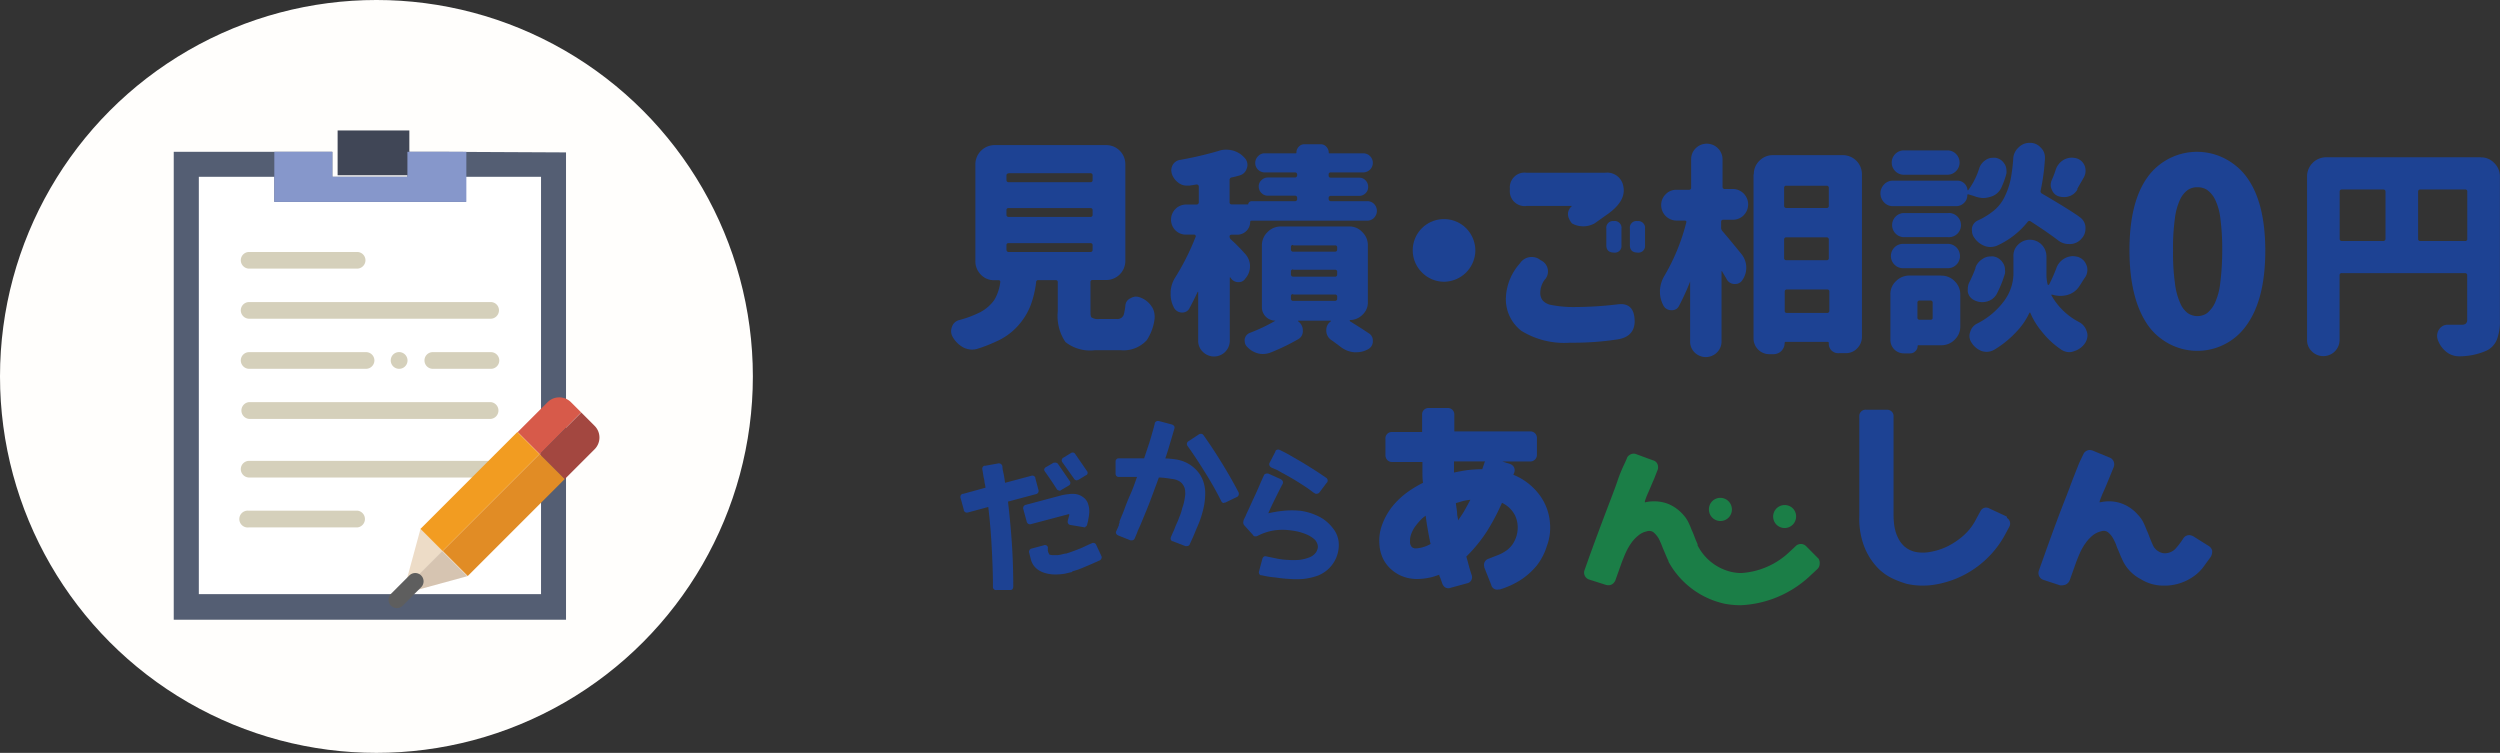 <svg xmlns="http://www.w3.org/2000/svg" viewBox="0 0 246.06 74.1"><rect x="0" y="0" width="246.06" height="74.1" fill="#333333" stroke="none"/><defs><style>.cls-1{fill:#1d4293;}.cls-2{fill:#1b7e47;}.cls-3{fill:#fffefc;}.cls-4{fill:#545e73;}.cls-5{fill:#404656;}.cls-6{fill:#fff;}.cls-7{fill:#8697cb;}.cls-8{fill:#d5d0bb;}.cls-9{fill:#eddcc7;}.cls-10{fill:#d75a4a;}.cls-11{fill:#f29c21;}.cls-12{fill:#d6c4b1;}.cls-13{fill:#a34740;}.cls-14{fill:#e18c25;}.cls-15{fill:#5e5e5e;}</style></defs><title>アセット 1</title><g id="レイヤー_2" data-name="レイヤー 2"><g id="レイヤー_1-2" data-name="レイヤー 1"><path class="cls-1" d="M108.18,31.4h1.76a.65.65,0,0,0,.69-.52,6.71,6.71,0,0,0,.13-.76.85.85,0,0,1,.52-.77,1.13,1.13,0,0,1,.54-.16,1.47,1.47,0,0,1,.46.11,2.27,2.27,0,0,1,1.06.85,1.7,1.7,0,0,1,.3.91,1.65,1.65,0,0,1,0,.31,4.93,4.93,0,0,1-.76,2.1,3.09,3.09,0,0,1-2.57,1h-2.56a3.91,3.91,0,0,1-2.89-.81,4.59,4.59,0,0,1-.75-3V27.79a.19.19,0,0,0-.17-.22h-1.73a.2.2,0,0,0-.23.22,10.06,10.06,0,0,1-.53,2.23A6.55,6.55,0,0,1,100.25,32a6.18,6.18,0,0,1-2.2,1.61,14.77,14.77,0,0,1-1.85.72,1.91,1.91,0,0,1-.54.08,2,2,0,0,1-.8-.19,2.67,2.67,0,0,1-1.06-1,1.22,1.22,0,0,1-.19-.62,1.15,1.15,0,0,1,.08-.41,1,1,0,0,1,.73-.69,10.45,10.45,0,0,0,1.8-.65,3.92,3.92,0,0,0,1.65-1.34,4.56,4.56,0,0,0,.58-1.72.17.17,0,0,0-.12-.21h-.5A1.77,1.77,0,0,1,96.51,27,1.85,1.85,0,0,1,96,25.69V16.15a1.9,1.9,0,0,1,1.88-1.87h11a1.88,1.88,0,0,1,1.88,1.87v9.54a1.88,1.88,0,0,1-1.87,1.87h-1.34a.19.19,0,0,0-.22.16.08.08,0,0,0,0,.07v2.75c0,.39,0,.64.13.72A1.2,1.2,0,0,0,108.18,31.4Zm-8.9-14.34a.21.21,0,0,0-.22.16v.49a.2.2,0,0,0,.18.22h8.08a.19.19,0,0,0,.22-.17v-.49a.2.2,0,0,0-.18-.22H99.28Zm0,3.42a.19.19,0,0,0-.22.16v.49a.2.2,0,0,0,.18.22h8.08a.2.2,0,0,0,.22-.18V20.7a.2.2,0,0,0-.18-.22H99.28Zm0,3.45a.19.19,0,0,0-.22.15v.5a.21.21,0,0,0,.18.22h8.08a.2.2,0,0,0,.22-.18v-.47a.2.2,0,0,0-.18-.22H99.28Z"/><path class="cls-1" d="M122.5,24.93a1.84,1.84,0,0,1,.53,1.16v.11a1.8,1.8,0,0,1-.38,1.12l-.07.08a.75.75,0,0,1-.68.37l-.09,0a.89.89,0,0,1-.71-.47s0,0-.06,0,0,0,0,0v6.23a1.55,1.55,0,0,1-2.65,1.1,1.47,1.47,0,0,1-.46-1.1v-4.8s0,0,0,0a0,0,0,0,0-.05,0c-.28.59-.55,1.13-.81,1.61a.77.77,0,0,1-.69.42h-.11a.92.92,0,0,1-.77-.57,2.72,2.72,0,0,1-.28-1.25V28.7a2.86,2.86,0,0,1,.47-1.42,24.19,24.19,0,0,0,2-4,.16.16,0,0,0-.13-.19h-.82a1.43,1.43,0,0,1-1.06-.43,1.49,1.49,0,0,1,1.08-2.53h1a.22.22,0,0,0,.23-.18V18.35a.17.17,0,0,0-.07-.14.18.18,0,0,0-.16-.05l-.71.11h-.2A1.34,1.34,0,0,1,116,18a1.82,1.82,0,0,1-.65-.85,1.78,1.78,0,0,1-.07-.39,1.13,1.13,0,0,1,.13-.5,1,1,0,0,1,.72-.52,35.28,35.28,0,0,0,3.79-.88,2.17,2.17,0,0,1,.76-.13,2.8,2.8,0,0,1,.64.08,2.37,2.37,0,0,1,1.19.74,1,1,0,0,1,.27.68.87.87,0,0,1-.06.32,1,1,0,0,1-.72.72c-.25.07-.5.14-.76.19a.24.24,0,0,0-.22.25h0V19.9a.2.2,0,0,0,.18.22h1.65s0,0,0,0a.32.32,0,0,1,.1-.22.39.39,0,0,1,.25-.1h4.24a.2.2,0,0,0,.23-.17v-.15a.2.2,0,0,0-.18-.22h-2.69a.86.86,0,0,1-.64-.26.88.88,0,0,1-.27-.64.8.8,0,0,1,.27-.63.9.9,0,0,1,.64-.26h2.64a.22.22,0,0,0,.23-.18v-.1a.2.2,0,0,0-.18-.22h-3a.93.93,0,0,1-.66-1.6.84.84,0,0,1,.66-.28h3c.07,0,.11,0,.11-.08a.81.81,0,0,1,.23-.57.71.71,0,0,1,.56-.24h1.58a.71.71,0,0,1,.57.24.84.84,0,0,1,.24.57.06.06,0,0,0,.06.08h3.34a.94.94,0,0,1,.67,1.6h0a1,1,0,0,1-.67.28h-3.18a.2.2,0,0,0-.23.15v.15a.2.2,0,0,0,.18.22h2.83a.82.82,0,0,1,.62.26.9.9,0,0,1,.26.64.82.82,0,0,1-.26.63.87.87,0,0,1-.62.26h-2.78a.21.21,0,0,0-.23.16v.13a.22.22,0,0,0,.18.23h3.6a.93.93,0,0,1,.69.27,1,1,0,0,1,.28.68,1,1,0,0,1-.28.69.94.94,0,0,1-.69.28H123.18a.12.12,0,0,0-.13.1v0a1.27,1.27,0,0,1-1.26,1.28h-.57c-.13,0-.2.06-.2.18a.39.39,0,0,0,.13.29C121.51,23.89,122,24.36,122.5,24.93Zm12.13,4.82a1.61,1.61,0,0,1-.52,1.22,1.75,1.75,0,0,1-1.26.53s0,0,0,.05,0,.06,0,.06c.67.41,1.3.81,1.85,1.18a.82.82,0,0,1,.42.76.87.87,0,0,1-.5.84,2.33,2.33,0,0,1-1.1.28l-.23,0a2.48,2.48,0,0,1-1.3-.5c-.33-.25-.66-.5-1-.73a1.12,1.12,0,0,1-.45-.93,1,1,0,0,1,.45-.88,0,0,0,0,0,0-.07s0,0,0,0h-3.17a0,0,0,0,0-.05,0,.06.06,0,0,0,0,.07h0a1.07,1.07,0,0,1,.46.93.89.89,0,0,1-.5.85A20.8,20.8,0,0,1,125,34.72a2.22,2.22,0,0,1-.72.12,1.68,1.68,0,0,1-.5-.07,2.2,2.2,0,0,1-1-.6.81.81,0,0,1-.27-.58.78.78,0,0,1,0-.22.81.81,0,0,1,.54-.62,17.24,17.24,0,0,0,2.49-1.19.05.05,0,0,0,0,0s0,0,0,0a1.32,1.32,0,0,1-1.34-1.3v-6.1a1.78,1.78,0,0,1,.56-1.32,1.8,1.8,0,0,1,1.33-.55h6.67a1.7,1.7,0,0,1,1.32.55,1.77,1.77,0,0,1,.55,1.32v5.67Zm-7.35-5.64a.19.19,0,0,0-.22.15v.29a.2.2,0,0,0,.18.22h4.15a.2.2,0,0,0,.22-.18,0,0,0,0,0,0,0v-.22a.19.19,0,0,0-.17-.22h-4.16Zm0,2.41a.19.19,0,0,0-.22.16V27a.22.22,0,0,0,.18.23h4.15a.2.2,0,0,0,.22-.18,0,0,0,0,0,0-.05v-.23a.19.19,0,0,0-.17-.22h-4.16Zm0,2.43a.19.19,0,0,0-.22.15v.29a.2.2,0,0,0,.18.22h4.15a.2.2,0,0,0,.22-.18,0,0,0,0,0,0,0v-.22a.19.19,0,0,0-.17-.22h-4.16Z"/><path class="cls-1" d="M139.94,26.8a3.07,3.07,0,0,1,0-4.33l0,0a3.09,3.09,0,0,1,4.37,0,3.15,3.15,0,0,1,.9,2.17,3.11,3.11,0,0,1-3.09,3.09A3.06,3.06,0,0,1,139.94,26.8Z"/><path class="cls-1" d="M149.6,25.92a1.38,1.38,0,0,1,1.9-.41l.13.1a1.2,1.2,0,0,1,.63,1.58,1.13,1.13,0,0,1-.24.36,2.21,2.21,0,0,0-.42,1.26,1.24,1.24,0,0,0,.22.74,1.5,1.5,0,0,0,.94.48,11.27,11.27,0,0,0,2.25.19,36.15,36.15,0,0,0,4.16-.26c1.12-.16,1.7.37,1.72,1.64,0,1-.55,1.64-1.72,1.81a28.68,28.68,0,0,1-4.63.32,8.07,8.07,0,0,1-4.79-1.16,3.92,3.92,0,0,1-1.53-3.36A5.38,5.38,0,0,1,149.6,25.92ZM158,17a1.61,1.61,0,0,1,1.78,1.37c.18.91-.3,1.78-1.43,2.62l-1.41,1a2.3,2.3,0,0,1-2.22,0c-.53-.66-.52-1.24,0-1.72h-4.45A1.46,1.46,0,0,1,148.61,19a2.67,2.67,0,0,1,0-.4A1.46,1.46,0,0,1,149.85,17a1.79,1.79,0,0,1,.4,0Zm.1,5.49a.66.66,0,0,1,.56-.73.48.48,0,0,1,.17,0,.67.67,0,0,1,.76.56.49.49,0,0,1,0,.17v1.64a.65.65,0,0,1-.55.73.54.54,0,0,1-.18,0c-.51,0-.76-.25-.76-.73Zm2.32,0a.65.65,0,0,1,.55-.73.54.54,0,0,1,.18,0,.68.68,0,0,1,.76.56,1,1,0,0,1,0,.17v1.64a.65.65,0,0,1-.56.73.48.48,0,0,1-.17,0c-.51,0-.76-.25-.76-.73Z"/><path class="cls-1" d="M169.62,21.63a.19.19,0,0,0-.22.17,0,0,0,0,0,0,.05v.52a.53.53,0,0,0,.12.37c.43.49,1.06,1.26,1.9,2.29a2.13,2.13,0,0,1,.07,2.54.81.81,0,0,1-.73.38h-.09a.88.88,0,0,1-.75-.52c-.14-.25-.29-.48-.43-.73,0,0,0,0-.05,0s0,0,0,.06v6.85a1.5,1.5,0,0,1-.46,1.09,1.56,1.56,0,0,1-2.18,0,1.48,1.48,0,0,1-.45-1.09v-5.9s0,0,0,0,0,0,0,0a23.77,23.77,0,0,1-1.1,2.41.74.74,0,0,1-.69.41h-.11a.86.86,0,0,1-.77-.54,2.75,2.75,0,0,1-.3-1.26v-.17a3.13,3.13,0,0,1,.46-1.45,20.05,20.05,0,0,0,2.13-5.21.16.16,0,0,0,0-.12.17.17,0,0,0-.13-.07h-.84a1.52,1.52,0,0,1-1.5-1.54,1.49,1.49,0,0,1,.44-1.05,1.42,1.42,0,0,1,1.06-.44h1.23a.2.2,0,0,0,.22-.18V15.69a1.5,1.5,0,0,1,.45-1.1,1.55,1.55,0,0,1,2.64,1.1v2.68a.2.2,0,0,0,.17.23h.85a1.52,1.52,0,0,1,1.5,1.54,1.54,1.54,0,0,1-.44,1.05,1.5,1.5,0,0,1-1.06.44Zm3-4.48a1.8,1.8,0,0,1,.55-1.33,1.84,1.84,0,0,1,1.32-.55h6.89a1.88,1.88,0,0,1,1.88,1.88v16a1.61,1.61,0,0,1-.47,1.14,1.53,1.53,0,0,1-1.14.47H181a.92.92,0,0,1-1-1,.1.1,0,0,0-.09-.11h-4.13a.11.11,0,0,0-.13.09v0a1.09,1.09,0,0,1-1.11,1.12h-.42a1.55,1.55,0,0,1-1.53-1.53V17.15ZM180,18.5a.2.2,0,0,0-.18-.22h-4a.19.19,0,0,0-.22.17v1.8a.2.2,0,0,0,.18.22h4a.2.2,0,0,0,.22-.18V18.5Zm0,5.08a.21.21,0,0,0-.18-.22h-4a.2.2,0,0,0-.22.18v1.85a.2.2,0,0,0,.18.22h4a.19.19,0,0,0,.22-.17V23.58Zm-4.34,7a.19.19,0,0,0,.17.22h4a.2.2,0,0,0,.22-.18,0,0,0,0,0,0,0V28.71a.19.19,0,0,0-.17-.22h-4a.2.2,0,0,0-.22.18v1.88Z"/><path class="cls-1" d="M193.74,19.13c-.07,0-.11,0-.11.09a1,1,0,0,1-.32.75,1.06,1.06,0,0,1-.77.32h-6.23a1.14,1.14,0,0,1-.87-.37,1.27,1.27,0,0,1,0-1.77,1.18,1.18,0,0,1,.87-.37h6.4a1,1,0,0,1,.94.94s0,0,.07,0a7.24,7.24,0,0,0,1.07-2.11,1.5,1.5,0,0,1,.62-.84,1.21,1.21,0,0,1,.73-.24,1.09,1.09,0,0,1,.26,0,1.22,1.22,0,0,1,.86.56,1.08,1.08,0,0,1,.22.65,1.32,1.32,0,0,1,0,.34,8.35,8.35,0,0,1-.46,1.3,1.68,1.68,0,0,1-1.14,1,2.46,2.46,0,0,1-.66.11,2.6,2.6,0,0,1-.91-.19Zm-2.67,8a1.78,1.78,0,0,1,1.32.55,1.8,1.8,0,0,1,.55,1.33v3.1a1.77,1.77,0,0,1-.55,1.32,1.8,1.8,0,0,1-1.32.55H188.8s-.06,0-.06.08a.66.66,0,0,1-.23.51.67.67,0,0,1-.5.21h-.62a1.32,1.32,0,0,1-1.33-1.3V29a1.73,1.73,0,0,1,.55-1.33,1.84,1.84,0,0,1,1.32-.55h3.14Zm.64-6.16a1.19,1.19,0,1,1,0,2.37h-4.4a1.19,1.19,0,0,1,0-2.37Zm-4.4,5.43a1.2,1.2,0,1,1,0-2.4h4.4a1.2,1.2,0,0,1,0,2.4Zm4.36-11.6a1.2,1.2,0,0,1,0,2.4h-4.28a1.2,1.2,0,0,1,0-2.4Zm-1.45,15a.2.2,0,0,0-.17-.22h-1.11a.2.2,0,0,0-.22.18v1.49a.2.2,0,0,0,.18.22H190a.19.19,0,0,0,.22-.17,0,0,0,0,0,0,0Zm4.2-3.44a1.69,1.69,0,0,1,.72-.88,1.35,1.35,0,0,1,.77-.24,1.45,1.45,0,0,1,.3,0,1.36,1.36,0,0,1,.91.61,1.2,1.2,0,0,1,.22.69,1.55,1.55,0,0,1,0,.37,11.23,11.23,0,0,1-.84,2.07,1.53,1.53,0,0,1-1,.71,2,2,0,0,1-.43.05,1.76,1.76,0,0,1-.77-.2,1.13,1.13,0,0,1-.62-.8,2,2,0,0,1,0-.34,1.38,1.38,0,0,1,.19-.69,14.31,14.31,0,0,0,.59-1.38ZM204.76,28a2.06,2.06,0,0,1-1.18,1,2.53,2.53,0,0,1-.77.12A2.63,2.63,0,0,1,202,29s-.06,0-.09,0,0,.06,0,.07a6.59,6.59,0,0,0,2.76,2.65,1.51,1.51,0,0,1,.72.92,1.22,1.22,0,0,1,.07.38,1.42,1.42,0,0,1-.24.75,2,2,0,0,1-1.1.8,1.17,1.17,0,0,1-.45.09,1.45,1.45,0,0,1-.81-.26A8.26,8.26,0,0,1,201,32.68a7.3,7.3,0,0,1-1.15-1.84s0-.07-.06-.07a.08.08,0,0,0-.07.07,6.93,6.93,0,0,1-1.31,1.87,9.86,9.86,0,0,1-2.14,1.72,1.57,1.57,0,0,1-.73.2,1.84,1.84,0,0,1-.47-.07,2,2,0,0,1-1-.8,1.23,1.23,0,0,1-.23-.72,1,1,0,0,1,.07-.34,1.28,1.28,0,0,1,.66-.84,7.44,7.44,0,0,0,2.72-2.29,4.64,4.64,0,0,0,.88-2.51V25.22a1.48,1.48,0,0,1,.47-1.15,1.63,1.63,0,0,1,2.3,0,1.67,1.67,0,0,1,.48,1.17v1.84a3.72,3.72,0,0,0,.11.88s0,.07.07.07a.07.07,0,0,0,.07,0,15.65,15.65,0,0,0,.72-1.62A1.77,1.77,0,0,1,204,25.21a2.08,2.08,0,0,1,.5.07,1.31,1.31,0,0,1,.84.77,1.25,1.25,0,0,1,.11.5,1.45,1.45,0,0,1-.16.65c-.2.29-.37.55-.5.78Zm-.11-6.66a1.29,1.29,0,0,1,.61,1l0,.15a1.4,1.4,0,0,1-.39,1,1.49,1.49,0,0,1-1.1.53l-.15,0a1.69,1.69,0,0,1-1.06-.37c-.72-.55-1.61-1.16-2.68-1.85a.21.21,0,0,0-.28,0s0,0,0,0a8.17,8.17,0,0,1-3.07,2.39,1.82,1.82,0,0,1-.65.12,1.55,1.55,0,0,1-.56-.11,2.11,2.11,0,0,1-1-.8,1.16,1.16,0,0,1-.23-.65,1.12,1.12,0,0,1,0-.31,1,1,0,0,1,.62-.76,7.21,7.21,0,0,0,1.66-1.06,4.11,4.11,0,0,0,1-1.39,7.15,7.15,0,0,0,.53-1.6,16.81,16.81,0,0,0,.25-2,1.58,1.58,0,0,1,.51-1.1,1.5,1.5,0,0,1,1.13-.47,1.37,1.37,0,0,1,1.07.47,1.31,1.31,0,0,1,.41,1v.11a20.26,20.26,0,0,1-.42,3.1.26.26,0,0,0,.12.31c1.41.82,2.6,1.54,3.6,2.22Zm-.19-2.67a1.45,1.45,0,0,1-.81.65,1.69,1.69,0,0,1-.5.08,1.91,1.91,0,0,1-.54-.08,1.06,1.06,0,0,1-.66-.65,1,1,0,0,1-.11-.46,1.25,1.25,0,0,1,.11-.5c.13-.31.27-.63.38-1a1.78,1.78,0,0,1,.82-1,1.64,1.64,0,0,1,.75-.19,1.84,1.84,0,0,1,.47.06,1.24,1.24,0,0,1,.82.76,1.37,1.37,0,0,1-.09,1.12c-.25.44-.47.81-.64,1.12Z"/><path class="cls-1" d="M209.59,24.65c0-3.17.59-5.57,1.79-7.23a6,6,0,0,1,8.44-1.29,5.9,5.9,0,0,1,1.32,1.32q1.81,2.48,1.82,7.2c0,3.17-.6,5.61-1.82,7.32a5.91,5.91,0,0,1-8.22,1.52A5.78,5.78,0,0,1,211.4,32Q209.6,29.41,209.59,24.65Zm9.13,0a23.28,23.28,0,0,0-.18-3.13A5.79,5.79,0,0,0,218,19.6a2.6,2.6,0,0,0-.77-.91,1.7,1.7,0,0,0-.95-.26,1.63,1.63,0,0,0-.94.26,2.45,2.45,0,0,0-.75.91,6.1,6.1,0,0,0-.53,1.92,20.4,20.4,0,0,0-.18,3.13,21.07,21.07,0,0,0,.18,3.17,6.75,6.75,0,0,0,.52,2,2.35,2.35,0,0,0,.75,1,1.69,1.69,0,0,0,1.9,0,2.87,2.87,0,0,0,.77-1,6.47,6.47,0,0,0,.53-2A25.93,25.93,0,0,0,218.72,24.65Z"/><path class="cls-1" d="M244.18,15.49a1.74,1.74,0,0,1,1.32.56,1.84,1.84,0,0,1,.55,1.32v14.1a5.11,5.11,0,0,1-.29,1.94,2.07,2.07,0,0,1-1,1.09,6.66,6.66,0,0,1-2.64.57H242a2,2,0,0,1-1.21-.43,2.6,2.6,0,0,1-.85-1.19,1.14,1.14,0,0,1-.07-.41,1.1,1.1,0,0,1,.19-.61,1,1,0,0,1,.85-.47h1.34a.63.63,0,0,0,.46-.12.57.57,0,0,0,.12-.41V27.1a.2.2,0,0,0-.18-.22H230.49a.2.2,0,0,0-.22.18v6.41a1.59,1.59,0,0,1-1.6,1.58,1.55,1.55,0,0,1-1.13-.47,1.5,1.5,0,0,1-.47-1.11V17.36a1.88,1.88,0,0,1,1.87-1.88h15.24ZM230.5,18.65a.2.2,0,0,0-.22.18V23.5a.2.2,0,0,0,.18.22h4.11a.21.21,0,0,0,.22-.18V18.87a.2.2,0,0,0-.18-.22H230.5ZM238,23.5a.2.2,0,0,0,.18.22h4.44a.19.19,0,0,0,.22-.17V18.87a.19.19,0,0,0-.17-.22h-4.45a.2.2,0,0,0-.22.18V23.5Z"/><path class="cls-1" d="M99.49,58.07l-.06,0H98.09a.28.28,0,0,1-.26-.07.31.31,0,0,1-.1-.27c0-1.36-.06-2.7-.13-4s-.18-2.55-.33-3.83l-2,.54a.33.33,0,0,1-.41-.21s0,0,0-.06L94.54,49a.32.32,0,0,1,.18-.39l.07,0L97,48a4.35,4.35,0,0,0-.1-.52c0-.21-.08-.43-.11-.65l-.1-.61a.3.3,0,0,1,.21-.38l.09,0,1.27-.23a.35.35,0,0,1,.4.28c0,.31.1.6.15.9s.08.47.11.73l2.58-.69a.31.31,0,0,1,.4.18s0,0,0,.05l.3,1.13a.33.33,0,0,1-.18.43h0l-2.81.75c.16,1.36.29,2.74.38,4.08s.14,2.82.14,4.27C99.72,58,99.58,58.06,99.49,58.07Zm6.06-1.78-.72.17a5.33,5.33,0,0,1-1,.08,3.3,3.3,0,0,1-1-.15,2.2,2.2,0,0,1-.86-.47,1.78,1.78,0,0,1-.52-.91l-.15-.59a.33.33,0,0,1,.2-.42h0l1.24-.33a.29.29,0,0,1,.39.17.2.2,0,0,1,0,.11c0,.05,0,.15,0,.23a1.09,1.09,0,0,0,.07.24l.08.16a.1.1,0,0,0,0,0,1,1,0,0,0,.35.06l.39,0c.26,0,.53-.09.79-.15l.1,0c.27-.08.56-.18.85-.29s.58-.22.84-.34.57-.27.86-.39a.31.31,0,0,1,.42.13l0,0,.51,1.1a.27.27,0,0,1,0,.3.33.33,0,0,1-.18.17l-.88.39-.88.37a7.24,7.24,0,0,1-.93.31Zm1.3-4.4a.25.25,0,0,1-.17,0l-1.32-.22a.31.31,0,0,1-.27-.36.07.07,0,0,1,0-.05l.15-.55a.5.5,0,0,1,0-.12l-3.78,1a.32.32,0,0,1-.28-.05.36.36,0,0,1-.13-.21l-.33-1.21a.33.33,0,0,1,.2-.42h0l3.52-.94a4.45,4.45,0,0,1,.73-.12,2.21,2.21,0,0,1,.77,0,1.66,1.66,0,0,1,.7.32,1.28,1.28,0,0,1,.47.69,2.25,2.25,0,0,1,.08,1,3.43,3.43,0,0,1-.08.48c0,.15-.07.3-.1.46a.32.32,0,0,1-.23.28Zm-2.61-3.62h0a.26.26,0,0,1-.24-.15l-.33-.51-.37-.55-.46-.66a.29.29,0,0,1-.07-.18.33.33,0,0,1,.14-.22l.79-.46.11,0a.31.31,0,0,1,.32.12l1.17,1.7a.3.3,0,0,1-.06.4h0l-.81.48c-.08.06-.11.07-.13.07Zm1.81-1a.31.31,0,0,1-.32-.13l-1.18-1.66a.3.3,0,0,1,.07-.41h0l.79-.48a.29.29,0,0,1,.4.07h0l1.17,1.7a.28.28,0,0,1,.06.25.27.27,0,0,1-.18.18l-.74.45a.32.32,0,0,0-.09,0Z"/><path class="cls-1" d="M116.81,53.75l-.14,0-1.24-.48h0l-.06,0h0a.32.32,0,0,1-.12-.41c.07-.18.15-.36.22-.51a4.47,4.47,0,0,0,.19-.46c.06-.16.13-.3.2-.46s.13-.31.2-.5a5,5,0,0,0,.3-.92,4.47,4.47,0,0,0,.25-1,2.2,2.2,0,0,0,0-.92,1.26,1.26,0,0,0-.48-.69,1.72,1.72,0,0,0-.79-.26A10,10,0,0,0,114.2,47h-.14l-.74,2c-.24.64-.48,1.24-.69,1.74s-.37.91-.51,1.21a4.62,4.62,0,0,0-.22.53l0,0-.22.52s0,0,0,0h0a.3.3,0,0,1-.27.18l-.15,0-1.2-.48a.38.38,0,0,1-.19-.16.24.24,0,0,1,0-.26l.26-.59h0a.17.17,0,0,1,0-.1l.06-.14a.58.58,0,0,0,0-.14c.05-.14.12-.29.19-.47s.16-.38.25-.62c.16-.44.37-1,.62-1.55s.44-1.1.66-1.73h-1.78a.3.3,0,0,1-.33-.28V45.45a.31.31,0,0,1,.28-.34h2.53l.45-1.35c.17-.49.3-1,.44-1.47l.16-.6a.11.11,0,0,1,0-.06.35.35,0,0,1,.4-.19l1.28.34a.48.48,0,0,1,.24.18.36.36,0,0,1,0,.25l-.17.58-.37,1.25c-.11.36-.22.72-.35,1.08a8.33,8.33,0,0,1,1.12.11,3.52,3.52,0,0,1,1.39.56,3.63,3.63,0,0,1,.84.82,3.15,3.15,0,0,1,.46,1,3.49,3.49,0,0,1,.12,1.06,6.59,6.59,0,0,1-.11,1.08,9.9,9.9,0,0,1-.7,2.18c-.15.35-.27.66-.38.91s-.24.52-.36.8A.35.35,0,0,1,116.81,53.75Zm3.68-4.24a.3.3,0,0,1-.29-.19c-.5-1-1-1.87-1.56-2.77s-1.13-1.79-1.76-2.66a.36.36,0,0,1-.06-.25.32.32,0,0,1,.17-.22l1-.66a.42.42,0,0,1,.27-.06.31.31,0,0,1,.19.13c.65.91,1.25,1.83,1.82,2.76s1.12,1.88,1.64,2.88a.39.39,0,0,1,0,.26.31.31,0,0,1-.16.18l-1.14.55a.17.17,0,0,1-.15,0Z"/><path class="cls-1" d="M124.17,56.65a.32.32,0,0,1-.26-.38v0l.34-1.28a.41.41,0,0,1,.17-.22.36.36,0,0,1,.25,0l1.07.22a6.61,6.61,0,0,0,1.08.12,7.37,7.37,0,0,0,1,0,4,4,0,0,0,1-.23,1.49,1.49,0,0,0,.43-.23,1.52,1.52,0,0,0,.3-.32,1.38,1.38,0,0,0,.15-.4.83.83,0,0,0-.06-.44,1,1,0,0,0-.33-.46,2.9,2.9,0,0,0-.6-.38,5.34,5.34,0,0,0-1.62-.44,5.84,5.84,0,0,0-1.72,0,5.37,5.37,0,0,0-1.57.52.43.43,0,0,1-.22.06l-.07,0a.25.25,0,0,1-.19-.14l-.84-.93a.44.44,0,0,1-.09-.44c0-.13.13-.3.24-.57s.25-.54.4-.88.33-.72.52-1.13.39-.87.58-1.32l.26-.58a.29.29,0,0,1,.22-.18.5.5,0,0,1,.24,0l1.18.53a.5.5,0,0,1,.22.21.31.31,0,0,1,0,.25c-.28.52-.54,1.06-.8,1.58s-.42.87-.62,1.33a11.53,11.53,0,0,1,1.43-.24,8.23,8.23,0,0,1,1.79,0,5.9,5.9,0,0,1,1.7.53,3.87,3.87,0,0,1,1.39,1.12,2.61,2.61,0,0,1,.61,1.35,3.24,3.24,0,0,1-2.11,3.4,6.36,6.36,0,0,1-1.36.3,8.19,8.19,0,0,1-1.4,0,13.12,13.12,0,0,1-1.39-.15,8.23,8.23,0,0,1-1.39-.23Zm5.3-8.06-.15-.08-.51-.38c-.33-.23-.69-.46-1.07-.7s-.7-.42-1-.59-.72-.39-1-.56L125.1,46l0,0a.54.54,0,0,1-.14-.16.28.28,0,0,1,0-.29l.57-1.1,0-.06h0a.34.34,0,0,1,.44-.1l.58.29.38.21.81.47c.32.18.68.4,1.08.65s.77.48,1.14.73l.54.37a.32.32,0,0,1,.14.43s0,.05-.06.07l-.75,1A.45.45,0,0,1,129.47,48.59Z"/><path class="cls-1" d="M152.55,51.43a5.27,5.27,0,0,0-1.25-3,6,6,0,0,0-2.35-1.7l.09-.23a.64.64,0,0,0-.38-.82h0l-.8-.26h2.74a.65.65,0,0,0,.67-.62V43.13a.64.64,0,0,0-.61-.67h-7.52v-.64c0-.33,0-.69,0-1a.63.63,0,0,0-.57-.66h-1.94a.62.62,0,0,0-.66.58.17.17,0,0,0,0,.07c0,.37,0,.72,0,1.06v.65H137a.62.62,0,0,0-.64.6.17.17,0,0,0,0,.07v1.6a.74.74,0,0,0,.15.45.63.63,0,0,0,.5.23H140c0,.29,0,.58,0,.87s0,.82.06,1.18a11.11,11.11,0,0,0-1.52.91,8,8,0,0,0-1.47,1.38,6.47,6.47,0,0,0-1,1.74,4.56,4.56,0,0,0-.3,2.07,3.83,3.83,0,0,0,.37,1.4A3.43,3.43,0,0,0,137,56.1a3.6,3.6,0,0,0,1.22.69,3.92,3.92,0,0,0,1.48.19,6.09,6.09,0,0,0,1.27-.19,6.2,6.2,0,0,0,.69-.23c0,.06,0,.15.06.22.09.23.16.44.23.64a.79.79,0,0,0,.27.38.61.61,0,0,0,.57.05l1.6-.44a.57.57,0,0,0,.45-.37.64.64,0,0,0,0-.47c-.11-.32-.21-.65-.3-1s-.14-.52-.22-.79a14.63,14.63,0,0,0,2-2.44,21.55,21.55,0,0,0,1.51-2.85,2.86,2.86,0,0,1,.62.4,2.71,2.71,0,0,1,.64.79,2.76,2.76,0,0,1,.28,1,2.95,2.95,0,0,1-.51,1.91,2.63,2.63,0,0,1-.6.6,3.84,3.84,0,0,1-.77.42l-1,.39a.63.63,0,0,0-.4.78s0,0,0,.07l.68,1.71a.6.6,0,0,0,.72.46l.12,0a8.38,8.38,0,0,0,2-.9,7.09,7.09,0,0,0,1.64-1.45,6,6,0,0,0,1-1.93A5.15,5.15,0,0,0,152.55,51.43Zm-11.73,2.1a3.36,3.36,0,0,1-1.35.44h-.1a.53.53,0,0,1-.4-.12.7.7,0,0,1-.19-.47v-.16a1.92,1.92,0,0,1,.15-.74,2.84,2.84,0,0,1,.42-.74A5.79,5.79,0,0,1,140,51l.32-.25c.05.4.11.81.18,1.22s.18,1,.29,1.53Zm2.69-2.3c0-.19-.06-.37-.09-.57,0-.37-.09-.75-.13-1.14l.71-.21a6,6,0,0,1,.72-.12q-.33.62-.66,1.2c-.17.27-.36.56-.55.83Zm2.6-5.69-.22.64a13.1,13.1,0,0,0-1.53.1c-.41.06-.84.14-1.25.23v-1.1h3.07a.35.35,0,0,0-.07.12Z"/><path class="cls-1" d="M197.51,50.84l-1.72-.8a.62.62,0,0,0-.85.24l0,0-.44.81a5.37,5.37,0,0,1-1.21,1.59,7.3,7.3,0,0,1-1.6,1.09,6.38,6.38,0,0,1-1.7.55,3.83,3.83,0,0,1-1.47,0,2.51,2.51,0,0,1-1.05-.51,2.75,2.75,0,0,1-.65-.86,3.88,3.88,0,0,1-.35-1.06,7.31,7.31,0,0,1-.1-1.14V41a.62.62,0,0,0-.58-.67h-2.09A.62.62,0,0,0,183,41a.28.28,0,0,0,0,.09v9.73a7.63,7.63,0,0,0,.53,3.09,6.4,6.4,0,0,0,1.3,2,5.08,5.08,0,0,0,1.58,1.09,9.31,9.31,0,0,0,1.28.47,7.27,7.27,0,0,0,2.75.07,9.63,9.63,0,0,0,6.87-4.85l.44-.82a.65.65,0,0,0-.21-.89Z"/><path class="cls-1" d="M217.73,54.2a.73.73,0,0,0-.35-.47l-1.45-.91a.93.93,0,0,0-.46-.15.68.68,0,0,0-.59.34,7.92,7.92,0,0,1-.76,1,1.48,1.48,0,0,1-.84.43,1.16,1.16,0,0,1-.83-.17,1.35,1.35,0,0,1-.59-.7c-.11-.23-.2-.46-.29-.7s-.19-.5-.29-.7a7.83,7.83,0,0,0-.34-.79,3,3,0,0,0-.54-.74,3.86,3.86,0,0,0-1.37-1,3.64,3.64,0,0,0-1.7-.29,3.87,3.87,0,0,0-.67.1.56.56,0,0,1,0-.12,9.47,9.47,0,0,1,.37-.93c.17-.36.57-1.35,1-2.4a.76.76,0,0,0,0-.59.71.71,0,0,0-.46-.4l-1.57-.65a1,1,0,0,0-.33-.07.71.71,0,0,0-.59.36s-.43.9-.43.9c-.65,1.63-.75,1.9-.91,2.34-.07.21-.17.44-.32.84-1.05,2.64-2,5.34-2.74,7.42a.71.71,0,0,0,.43.92l0,0,1.65.54h0a.76.76,0,0,0,.21,0,1.13,1.13,0,0,0,.31-.06.78.78,0,0,0,.43-.44l.62-1.74c.12-.33.26-.67.41-1a5.37,5.37,0,0,1,.54-.93,3.83,3.83,0,0,1,.7-.75,2.13,2.13,0,0,1,.83-.4.74.74,0,0,1,.66.09,2.05,2.05,0,0,1,.55.69,4,4,0,0,1,.24.51,5.77,5.77,0,0,0,.24.6l.22.54.23.5A4,4,0,0,0,210.7,57a4.22,4.22,0,0,0,2.24.64H213a4.92,4.92,0,0,0,2.83-.86,4.17,4.17,0,0,0,1-.93c.25-.34.5-.68.73-1A1,1,0,0,0,217.73,54.2Z"/><path class="cls-2" d="M176.78,50.84a1.13,1.13,0,1,1-1.13-1.13h0a1.11,1.11,0,0,1,1.13,1.12Z"/><path class="cls-2" d="M170.46,50.15a1.13,1.13,0,0,1-2.26,0A1.12,1.12,0,0,1,169.33,49h0A1.14,1.14,0,0,1,170.46,50.15Z"/><path class="cls-2" d="M179,55l-1.25-1.26a.73.73,0,0,0-1,0s-.3.29-.55.51a7.57,7.57,0,0,1-4.8,2.15,4.5,4.5,0,0,1-.9-.09,5,5,0,0,1-3.42-2.64l0-.06a.09.09,0,0,0,0-.05c-.1-.23-.2-.46-.29-.7s-.19-.5-.29-.7a7.83,7.83,0,0,0-.34-.79,3.19,3.19,0,0,0-.52-.74,4,4,0,0,0-1.37-1,3.79,3.79,0,0,0-1.7-.28,3,3,0,0,0-.67.1.47.47,0,0,1,0-.14,8.18,8.18,0,0,1,.37-.93c.33-.77.38-.9.47-1.1s.15-.37.4-1a.8.8,0,0,0,0-.59.66.66,0,0,0-.47-.39l-1.6-.59a.72.72,0,0,0-.29-.06.79.79,0,0,0-.62.36c0,.06-.35.8-.35.8a14.33,14.33,0,0,0-.65,1.64c-.11.32-.25.7-.46,1.26l-.1.26c-.88,2.31-1.79,4.71-2.64,7.14a.71.71,0,0,0,.42.92l0,0,1.66.53,0,0a.85.85,0,0,0,.52,0,.81.81,0,0,0,.43-.44l.62-1.74c.12-.32.26-.66.41-1a5.86,5.86,0,0,1,.54-.94,3.51,3.51,0,0,1,.7-.74,1.87,1.87,0,0,1,.81-.4.73.73,0,0,1,.66.08,2.33,2.33,0,0,1,.56.69c.08.17.16.34.23.51s.15.4.25.61l.23.55c.07.16.14.32.22.48,0,0,0,0,0,.06l0,0a8.31,8.31,0,0,0,5.57,4.15,8.71,8.71,0,0,0,1.53.14,10.66,10.66,0,0,0,7-3.05c.26-.23.56-.52.56-.52a.72.72,0,0,0,.22-.5A.88.88,0,0,0,179,55Z"/><circle class="cls-3" cx="37.05" cy="37.05" r="37.05"/><path class="cls-4" d="M43.39,14.94H40.1V17.4H32.71V14.94H17.1V61H55.71v-46Z"/><rect class="cls-5" x="33.23" y="12.84" width="7.06" height="4.41"/><path class="cls-6" d="M45.86,17.4v2.47H27V17.4H19.57V58.48H53.25V17.4Z"/><path class="cls-7" d="M40.1,14.94V17.4H32.71V14.94H27v4.93h18.9V14.94Z"/><path class="cls-8" d="M35.17,26.44H24.5a.83.83,0,0,1-.8-.85.82.82,0,0,1,.8-.79H35.18a.82.82,0,0,1,.79.85A.83.83,0,0,1,35.17,26.44Z"/><path class="cls-8" d="M35.17,51.91H24.5a.83.83,0,1,1-.06-1.65H35.18a.83.83,0,0,1,0,1.65Z"/><path class="cls-8" d="M48.32,31.37H24.5a.83.83,0,0,1-.8-.85.82.82,0,0,1,.8-.79H48.32a.81.81,0,0,1,.79.85A.83.83,0,0,1,48.32,31.37Z"/><path class="cls-8" d="M48.32,41.23H24.5a.83.83,0,0,1,0-1.65H48.32a.83.83,0,0,1,0,1.65Z"/><path class="cls-8" d="M48.32,47H24.5a.83.83,0,0,1-.8-.85.82.82,0,0,1,.8-.79H48.32a.81.81,0,0,1,.79.85A.83.83,0,0,1,48.32,47Z"/><path class="cls-8" d="M36,36.3H24.5a.83.83,0,0,1-.8-.85.82.82,0,0,1,.8-.79H36a.82.82,0,0,1,.85.79.83.83,0,0,1-.8.85Z"/><path class="cls-8" d="M48.32,36.3H42.57a.82.82,0,0,1-.79-.85.81.81,0,0,1,.79-.79h5.75a.82.82,0,0,1,0,1.64Z"/><path class="cls-8" d="M39.28,36.3a.83.83,0,0,1-.58-.24.83.83,0,0,1,0-1.17.83.83,0,0,1,1.41.59.82.82,0,0,1-.81.82Z"/><path class="cls-9" d="M41.39,52.05h0l-1.63,6,3.82-3.82Z"/><path class="cls-10" d="M57.2,40.59l-1-1a1.63,1.63,0,0,0-2.31,0l-2.94,2.94,2.18,2.18Z"/><rect class="cls-11" x="40.5" y="46.83" width="13.49" height="3.08" transform="translate(-20.37 47.58) rotate(-45)"/><path class="cls-12" d="M46,56.71h0l-2.47-2.47-3.82,3.82-.11.4Z"/><path class="cls-13" d="M55.58,47.16l2.94-2.94a1.63,1.63,0,0,0,0-2.31L57.21,40.6l-4.1,4.1Z"/><rect class="cls-14" x="42.83" y="48.95" width="13.49" height="3.49" transform="translate(-21.33 49.9) rotate(-45)"/><path class="cls-15" d="M39.06,59.85a.82.82,0,0,1-.82-.82.84.84,0,0,1,.24-.58l1.81-1.81a.82.82,0,1,1,1.16,1.16h0l-1.81,1.81A.78.78,0,0,1,39.06,59.85Z"/></g></g></svg>
